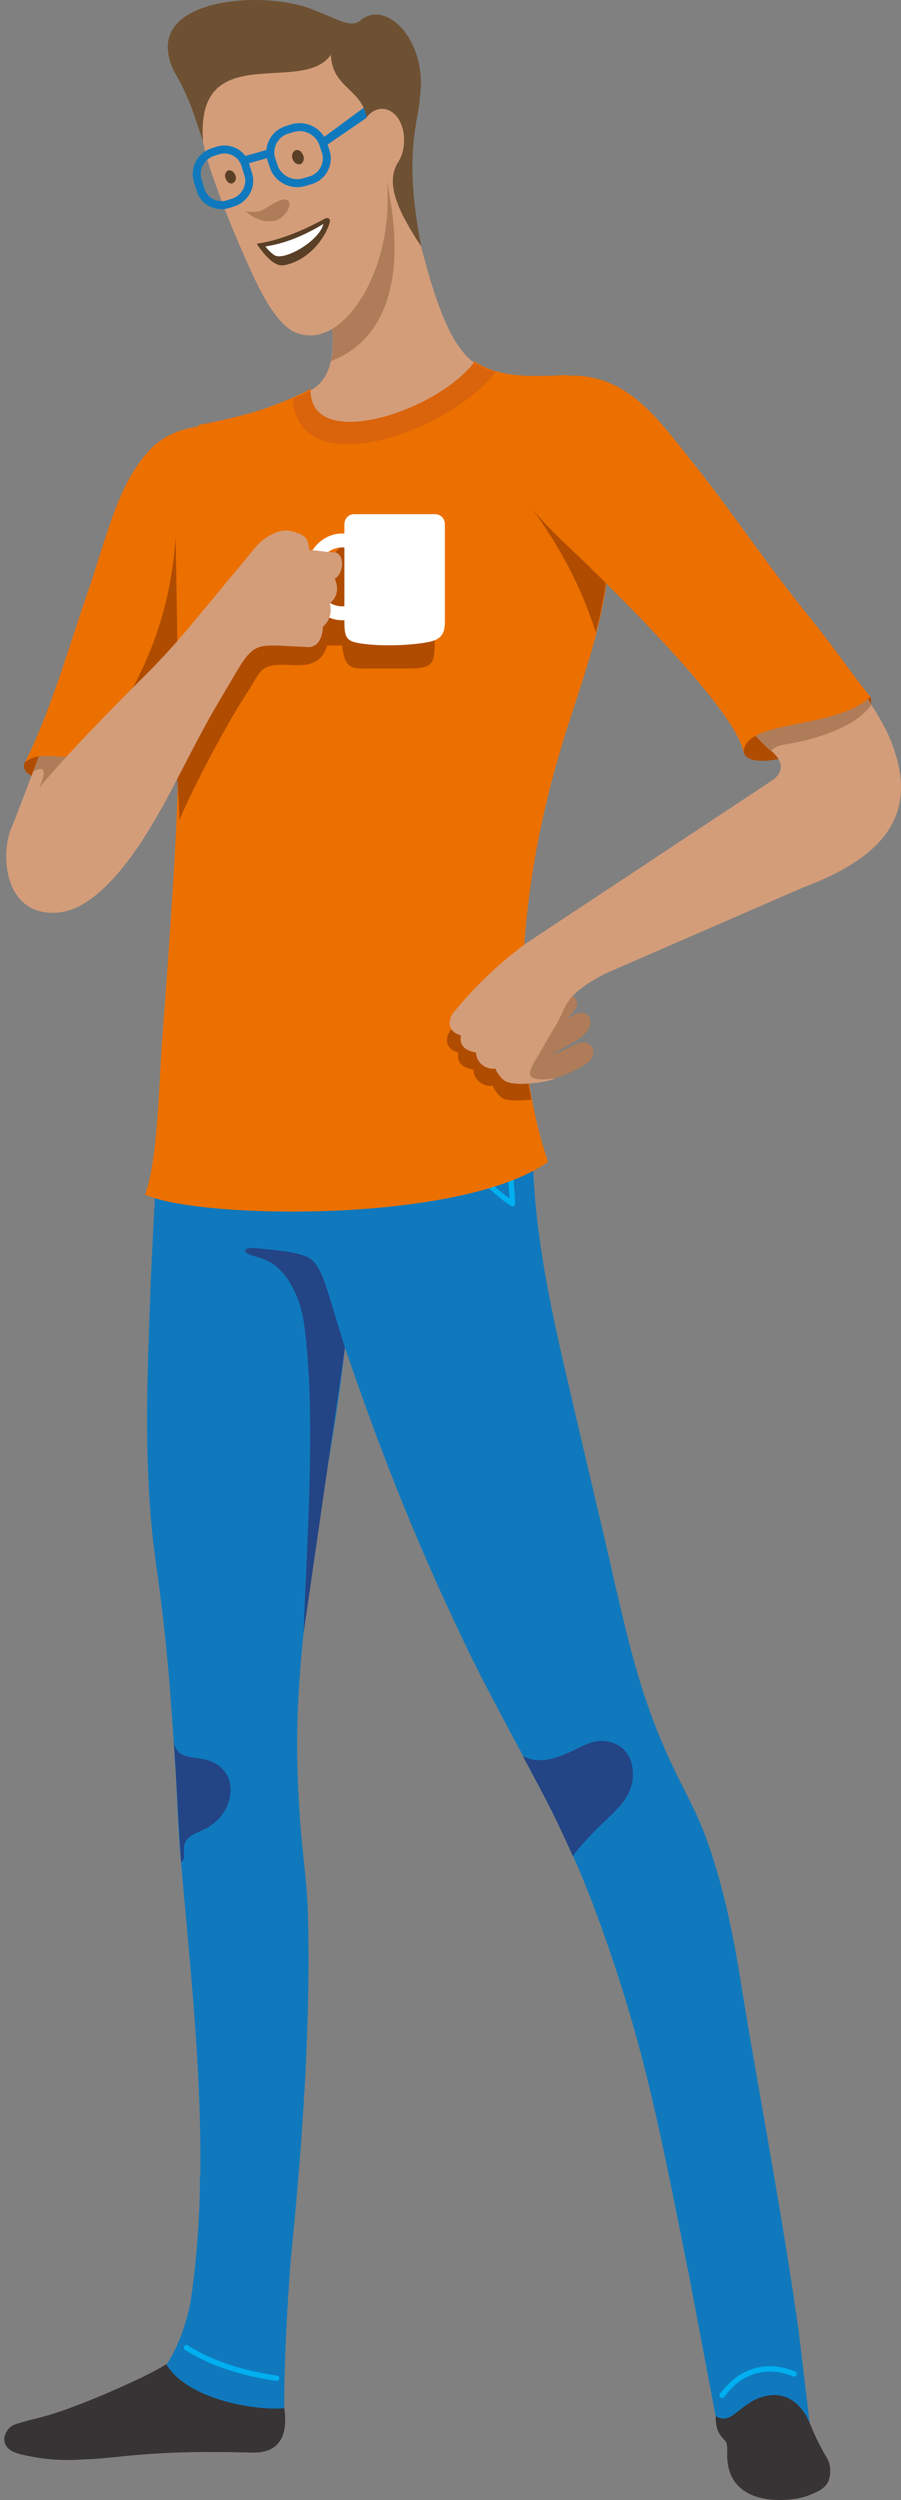 <svg width="211" height="585" viewBox="0 0 211 585" fill="none" xmlns="http://www.w3.org/2000/svg">
<rect x="0" y="0" width="211" height="585" fill="#808080" stroke="none"/>
<path fill-rule="evenodd" clip-rule="evenodd" d="M6.787 177.108L5.781 178.361C4.9 180.617 7.668 181.996 8.926 181.745C11.317 181.244 14.085 176.606 15.344 175.103H9.681L6.787 177.108Z" fill="#B04C00"/>
<path fill-rule="evenodd" clip-rule="evenodd" d="M15.597 171.709L9.557 175.845L2.134 195.271L29.312 181.61L15.597 171.709Z" fill="#D49D7A"/>
<path fill-rule="evenodd" clip-rule="evenodd" d="M15.596 171.709L9.557 175.845C8.927 177.349 8.424 178.853 7.795 180.482C13.08 177.725 8.298 186.247 7.292 187.876L12.576 190.007L22.014 176.221L15.596 171.709Z" fill="#AE7C58"/>
<path fill-rule="evenodd" clip-rule="evenodd" d="M64.165 514.871L64.039 539.686C64.039 544.699 63.661 553.598 65.171 557.984C68.065 566.381 67.688 574.026 59.257 573.901C48.813 573.65 40.257 573.65 29.813 574.653C26.29 575.029 22.641 575.405 18.992 575.53C12.701 575.906 8.674 575.154 5.277 574.402C1.754 573.65 0.999 572.146 0.999 570.642C0.999 570.141 1.124 569.765 1.376 569.264C1.879 568.261 2.509 567.76 3.264 567.384C4.27 567.008 5.654 566.632 7.038 566.256C9.681 565.629 11.946 565.003 14.462 564.125C15.595 563.749 17.23 563.123 19.244 562.371C25.913 559.739 35.853 555.352 39.502 552.846C43.906 549.963 46.8 545.953 47.052 540.689L48.31 512.991L64.165 514.871Z" fill="#D49D7A"/>
<path fill-rule="evenodd" clip-rule="evenodd" d="M64.668 555.849C64.794 556.601 65.045 557.353 65.171 557.979C68.065 566.376 67.688 574.021 59.257 573.896C48.813 573.645 40.257 573.645 29.813 574.648C26.29 575.024 22.641 575.4 18.992 575.525C12.701 575.901 8.674 575.149 5.277 574.397C1.754 573.645 0.999 572.141 0.999 570.638C0.999 570.136 1.124 569.76 1.376 569.259C1.879 568.256 2.509 567.755 3.264 567.379C4.27 567.003 5.654 566.627 7.038 566.251C9.681 565.624 11.946 564.998 14.462 564.12C15.595 563.744 17.23 563.118 19.244 562.366C25.913 559.734 35.853 555.347 39.502 552.841C40.761 552.089 41.767 551.212 42.774 550.209C44.284 551.337 45.164 552.59 46.674 555.097C47.555 556.475 48.562 557.603 50.575 557.979C55.231 559.107 60.516 557.729 64.668 555.849Z" fill="#373435"/>
<path fill-rule="evenodd" clip-rule="evenodd" d="M167.093 543.705L182.948 537.313C183.954 548.593 187.1 564.259 193.517 574.912C194.398 576.291 194.524 577.795 194.398 578.923C194.272 580.05 194.021 581.68 191.63 582.933C189.742 583.936 187.729 584.562 185.716 584.813C177.034 585.816 170.994 582.808 170.365 575.915C170.113 573.659 170.491 572.907 170.113 571.653C169.862 570.901 169.107 570.651 168.352 569.272C167.722 568.144 167.597 566.766 167.597 565.387C167.597 556.614 169.358 554.609 167.093 543.705Z" fill="#D49D7A"/>
<path fill-rule="evenodd" clip-rule="evenodd" d="M186.093 555.971C187.855 562.739 190.246 569.506 193.517 574.895C194.398 576.274 194.524 577.778 194.398 578.906C194.272 580.034 194.021 581.663 191.63 582.916C189.742 583.919 187.729 584.546 185.716 584.796C177.034 585.799 170.994 582.791 170.365 575.898C170.113 573.642 170.491 572.89 170.113 571.637C169.862 570.885 169.107 570.634 168.352 569.256C167.722 568.128 167.597 566.749 167.597 565.37C167.597 563.114 167.722 561.36 167.848 559.856C168.855 560.984 169.61 560.733 170.491 559.856C172.881 557.475 173.762 555.344 177.16 553.966C179.299 553.088 181.689 552.963 183.829 553.966C184.835 554.216 185.59 554.968 186.093 555.971Z" fill="#373435"/>
<path fill-rule="evenodd" clip-rule="evenodd" d="M121.292 243.287C121.418 244.54 121.544 245.919 121.795 247.548C123.054 257.449 124.438 266.974 125.067 277.251C126.074 292.916 129.597 308.958 133.372 325C136.517 338.661 139.789 352.196 142.935 365.857C144.067 370.995 145.325 376.259 146.584 381.397C149.981 395.308 153.63 405.961 160.173 418.619C161.935 422.128 163.696 425.637 165.206 429.648C168.855 439.549 171.372 450.703 173.259 462.358C177.412 488.301 182.571 514.619 186.345 540.687C186.597 542.066 186.723 543.57 186.975 544.948C186.723 548.959 173.133 551.716 167.094 549.209C163.696 547.831 164.2 546.703 163.57 543.319C155.643 504.719 152.372 483.538 141.55 452.959C136.643 439.047 132.491 429.898 126.954 419.371C120.789 407.465 114.246 395.935 108.458 383.778C96.001 357.71 88.199 336.906 80.775 315.35C78.385 337.282 74.232 354.201 71.716 376.133C69.451 396.687 69.073 407.716 70.206 425.136C70.709 432.656 71.841 439.925 72.093 446.943C72.974 477.147 70.08 511.486 66.683 541.815C66.431 544.322 65.55 545.324 64.04 545.7C61.146 546.452 50.576 546.327 47.556 546.202C44.914 546.076 43.404 545.324 43.782 543.57C50.199 508.604 45.292 469.502 42.272 434.41C41.768 428.269 41.517 422.504 41.265 416.614C40.258 400.948 39.378 385.408 36.484 365.606C34.47 351.193 34.219 336.029 34.596 320.99C35.225 297.178 36.484 273.616 38.245 249.929C38.371 248.05 38.497 246.295 38.623 244.54C62.656 248.3 92.352 247.047 121.292 243.287Z" fill="#1079BD"/>
<path fill-rule="evenodd" clip-rule="evenodd" d="M42.398 435.79C42.146 431.404 41.517 420.751 41.265 416.49C41.139 413.607 40.888 410.725 40.762 407.717C40.888 408.97 41.643 409.973 42.523 410.474C43.53 411.101 45.166 411.226 46.676 411.477C56.113 412.605 55.861 422.882 49.192 427.268C48.312 427.895 47.305 428.271 46.298 428.772C40.888 430.903 44.411 434.286 42.398 435.79Z" fill="#234485"/>
<path fill-rule="evenodd" clip-rule="evenodd" d="M121.67 246.673L121.796 247.55C122.047 249.555 122.299 251.561 122.551 253.566C91.345 257.075 56.113 258.078 37.868 253.942C37.994 252.563 38.12 251.185 38.12 249.806L38.371 247.174C65.676 251.811 96.378 249.179 121.67 246.673Z" fill="#373435"/>
<path fill-rule="evenodd" clip-rule="evenodd" d="M79.139 256.569C72.721 256.694 66.682 256.694 61.019 256.443L61.271 249.425C67.185 249.675 73.099 249.675 79.013 249.55L79.139 256.569Z" fill="#B2B4B8"/>
<path fill-rule="evenodd" clip-rule="evenodd" d="M134.126 434.289C131.862 429.15 129.597 424.388 126.954 419.375C125.444 416.492 123.934 413.735 122.424 410.852C126.703 413.359 132.113 410.727 136.266 408.596C137.398 408.095 138.405 407.719 139.537 407.468C143.815 406.842 147.464 409.223 148.093 413.484C148.848 418.748 146.08 421.881 142.809 425.014C140.292 427.396 136.895 430.654 134.126 434.289Z" fill="#234485"/>
<path fill-rule="evenodd" clip-rule="evenodd" d="M80.775 315.349L71.087 382.148C71.842 361.219 74.106 330.639 71.212 309.835C70.457 304.195 67.438 296.55 61.524 294.545C60.769 294.294 59.888 294.044 59.133 293.793C56.49 293.041 57.12 291.788 59.51 292.038C65.173 292.54 70.457 293.041 72.722 294.545C74.61 295.924 75.868 299.182 77.252 303.819L80.775 315.349Z" fill="#234485"/>
<path d="M104.179 259.332C107.576 269.358 112.735 277.003 120.033 281.641C119.656 274.121 118.649 266.476 117.013 258.956" stroke="#00AFEF" stroke-width="1.25" stroke-linecap="round" stroke-linejoin="round"/>
<path d="M184.332 538.686C178.921 541.317 170.743 542.195 165.332 541.443" stroke="#939598" stroke-width="1.25" stroke-linecap="round" stroke-linejoin="round"/>
<path d="M65.676 535.675C59.888 536.677 52.086 536.803 46.801 535.925" stroke="#939598" stroke-width="1.25" stroke-linecap="round" stroke-linejoin="round"/>
<path fill-rule="evenodd" clip-rule="evenodd" d="M52.213 143.267L46.551 99.778C38.749 100.906 34.849 104.415 30.948 110.807C27.047 117.199 24.405 126.849 21.259 136.499C16.1 151.162 12.577 164.572 5.908 178.358C9.054 175.726 13.206 177.481 17.233 176.98L35.478 172.217L52.213 143.267Z" fill="#EC7000"/>
<path fill-rule="evenodd" clip-rule="evenodd" d="M22.517 176.103L41.643 156.802L41.139 125.596C39.378 151.413 28.682 164.448 22.517 176.103Z" fill="#B04C00"/>
<path fill-rule="evenodd" clip-rule="evenodd" d="M132.743 87.758L142.306 121.095C144.319 139.268 137.021 156.563 131.736 173.858C122.425 204.312 118.021 241.284 128.339 271.863C107.829 286.401 46.299 285.273 33.968 279.508C36.987 271.738 37.239 252.814 37.994 243.164C40.007 216.97 42.021 185.764 41.517 181.002C42.021 161.075 41.769 143.278 41.266 123.477C41.14 117.085 43.153 110.443 46.55 99.414C48.941 99.038 54.226 97.91 59.511 96.406C62.908 95.403 69.2 93.022 72.723 91.017C73.855 93.273 109.087 86.129 110.975 84.5C117.014 88.51 124.438 88.135 132.743 87.758Z" fill="#EC7000"/>
<path fill-rule="evenodd" clip-rule="evenodd" d="M122.55 242.272C122.928 247.285 123.431 252.299 124.438 257.312C121.795 257.562 118.901 257.688 117.643 256.936C116.888 256.56 115.755 255.056 115.378 254.053C113.365 254.304 110.974 252.925 110.848 250.293C108.835 249.917 106.821 249.04 107.325 246.283C103.298 245.155 104.808 241.646 105.815 240.643C107.199 238.888 108.961 237.009 110.974 234.878L122.55 242.272Z" fill="#B04C00"/>
<path fill-rule="evenodd" clip-rule="evenodd" d="M68.57 93.391C70.079 92.765 71.59 92.013 72.722 91.386C73.854 93.642 109.086 86.498 110.974 84.869C112.61 85.872 114.245 86.498 116.133 87C105.689 100.786 70.079 113.82 68.57 93.391Z" fill="#D9640B"/>
<path fill-rule="evenodd" clip-rule="evenodd" d="M42.02 191.895C41.895 188.386 41.769 184.752 41.391 181.242C41.517 175.603 41.643 170.088 41.643 164.699C44.537 160.563 46.928 155.174 46.55 151.414L70.709 133.116L76.875 130.86L80.398 127.351L87.948 126.349L101.789 146.652V150.412C101.789 155.675 101.16 156.427 95.12 156.427H88.074C83.166 156.427 81.279 156.929 80.398 152.918C80.272 152.292 80.147 151.665 80.147 151.038H76.623C74.988 156.427 70.584 155.675 66.431 155.55C60.643 155.425 60.895 157.555 57.875 162.067C53.345 168.96 45.292 184 42.02 191.895Z" fill="#B04C00"/>
<path fill-rule="evenodd" clip-rule="evenodd" d="M80.147 124.829C75.24 124.829 71.339 129.341 71.339 134.981C71.339 140.62 75.24 145.132 80.147 145.132C85.054 145.132 88.955 140.62 88.955 134.981C88.955 129.466 84.929 124.829 80.147 124.829ZM80.147 128.089C83.544 128.089 86.313 131.222 86.313 134.982C86.313 138.742 83.544 141.875 80.147 141.875C76.75 141.875 73.982 138.742 73.982 134.982C73.982 131.222 76.75 128.089 80.147 128.089Z" fill="white"/>
<path fill-rule="evenodd" clip-rule="evenodd" d="M101.915 120.315H82.915C81.656 120.315 80.65 121.318 80.65 122.697V145.381C80.65 148.514 80.901 149.893 83.544 150.394C87.822 151.272 95.498 151.146 100.153 150.269C102.796 149.768 104.18 148.765 104.18 145.632V122.697C104.18 121.318 103.173 120.315 101.915 120.315Z" fill="white"/>
<path fill-rule="evenodd" clip-rule="evenodd" d="M192.386 160.934L203.837 162.939C206.605 171.211 175.651 182.741 174.141 175.973L173.638 165.32L192.386 160.934Z" fill="#B04C00"/>
<path fill-rule="evenodd" clip-rule="evenodd" d="M72.723 91.385C80.398 87.124 77.63 75.092 76.623 68.199L73.226 45.64L92.981 34.611C96.127 46.517 99.776 65.818 104.809 76.471C106.696 80.481 108.836 83.239 110.975 84.868C102.041 96.398 72.849 105.798 72.723 91.385Z" fill="#D49D7A"/>
<path fill-rule="evenodd" clip-rule="evenodd" d="M142.431 123.969C142.935 132.116 141.55 140.137 139.537 148.032C136.517 138.507 131.736 128.481 123.431 117.452L142.431 123.969Z" fill="#B04C00"/>
<path fill-rule="evenodd" clip-rule="evenodd" d="M77.504 84.501C78.636 80.115 77.504 74.6 76.623 68.208L73.226 45.649L88.577 37.127L90.213 40.761C95.623 64.073 90.842 79.363 77.504 84.501Z" fill="#AE7C58"/>
<path fill-rule="evenodd" clip-rule="evenodd" d="M128.339 235.637C125.319 242.028 122.677 246.916 119.657 253.433C126.326 253.183 128.339 253.433 134.63 250.425C136.14 249.673 138.531 248.545 138.909 246.791C139.16 245.663 138.657 244.66 137.65 244.159C136.769 243.658 135.889 243.908 135.008 244.284C133.624 244.911 132.24 245.663 130.226 246.415C130.101 246.415 128.716 246.916 130.101 246.164C132.743 244.786 136.14 243.156 137.524 241.276C139.034 239.396 138.154 236.514 135.637 237.015C135.134 237.141 134.505 237.391 133.875 237.767C133.498 238.018 133.12 238.269 132.743 238.519C133.498 237.517 136.14 235.386 134.756 233.631C134.127 232.879 133.12 232.503 131.862 232.754C130.73 233.13 128.842 234.759 128.339 235.637Z" fill="#AE7C58"/>
<path fill-rule="evenodd" clip-rule="evenodd" d="M123.055 220.854L141.174 228.123C131.611 233.136 132.617 236.018 129.975 240.279C128.339 242.911 126.829 245.669 125.319 248.175C123.432 251.308 122.929 253.314 130.101 252.311C127.962 253.314 120.538 254.316 118.273 252.938C117.518 252.562 116.386 251.058 116.008 250.055C113.995 250.306 111.604 248.927 111.478 246.295C109.465 245.919 107.452 245.042 107.955 242.285C103.929 241.157 105.438 237.648 106.445 236.645C110.094 232.133 116.134 225.867 123.055 220.854Z" fill="#D49D7A"/>
<path fill-rule="evenodd" clip-rule="evenodd" d="M1.504 199.297C1.756 194.409 3.266 191.903 6.16 188.143C12.451 179.746 24.908 167.088 33.59 158.44C38.372 153.678 42.147 149.417 46.173 144.529C49.445 140.644 52.59 136.759 55.862 132.874L57.624 130.743C59.637 128.362 60.644 126.607 63.538 125.103C65.928 123.85 67.438 123.975 69.326 124.602C71.968 125.479 72.094 126.357 72.471 128.738C74.485 128.738 76.246 129.239 78.385 129.239C81.028 129.74 80.273 134.628 78.385 135.38C79.392 137.636 79.014 139.767 77.253 141.145C77.882 143.777 76.875 145.532 75.617 146.66C75.491 149.542 74.359 151.297 72.346 151.422L67.312 151.171C60.266 150.795 59.134 150.795 55.233 157.438L50.2 165.96C47.306 170.973 44.663 176.237 41.895 181.5C36.736 191.527 29.061 205.688 19.623 211.453C17.358 212.832 14.842 213.584 12.451 213.584C4.398 213.709 1.127 206.691 1.504 199.297Z" fill="#D49D7A"/>
<path fill-rule="evenodd" clip-rule="evenodd" d="M207.863 171.591C216.167 190.014 207.485 200.416 187.73 207.81L132.994 231.622L123.054 220.844L180.809 182.619C183.703 180.614 183.326 178.108 180.809 175.852C180.18 175.225 179.425 174.473 178.544 173.721L166.213 161.189L192.008 147.653L202.452 162.442C204.968 166.202 206.73 169.21 207.863 171.591Z" fill="#D49D7A"/>
<path fill-rule="evenodd" clip-rule="evenodd" d="M180.558 175.741C179.929 175.239 179.3 174.613 178.545 173.861L174.896 170.101L191.002 159.573L199.684 158.445L202.578 162.581C203.081 163.333 203.585 164.085 204.088 164.837C200.565 170.101 191.128 172.983 184.333 174.111C182.697 174.362 181.313 174.738 180.558 175.741Z" fill="#AE7C58"/>
<path fill-rule="evenodd" clip-rule="evenodd" d="M174.14 175.987C172.379 167.59 153.63 147.914 137.65 132.248C129.723 124.478 118.272 115.454 117.769 103.297C117.643 100.665 118.147 98.159 119.531 96.028C121.544 92.895 121.292 90.138 125.571 89.01C144.948 83.997 152.75 96.404 163.193 109.438C171.246 119.59 180.306 133 189.366 144.154C194.902 150.921 199.684 157.94 203.836 163.078C195.405 170.848 174.392 168.217 174.14 175.987Z" fill="#EC7000"/>
<path fill-rule="evenodd" clip-rule="evenodd" d="M90.087 38.628C91.597 46.9 90.59 56.299 87.696 63.568C83.67 73.971 76.246 80.863 69.074 77.73C63.411 75.224 58.756 63.318 56.239 57.678C53.093 50.534 50.073 42.388 48.312 36.623C47.179 31.485 45.292 24.968 46.424 19.955C47.305 16.445 50.325 13.438 52.968 11.307C57.371 7.923 64.418 5.542 71.59 5.166C83.04 4.665 91.723 10.179 94.617 21.333C96.001 26.848 96.127 32.989 93.233 36.122C92.478 36.999 91.471 37.751 90.087 38.628Z" fill="#D49D7A"/>
<path fill-rule="evenodd" clip-rule="evenodd" d="M47.557 33.108C46.676 30.476 45.795 27.844 44.914 25.338C43.782 22.455 42.775 20.199 41.265 17.567C40.511 16.314 39.881 14.935 39.63 13.557C36.106 -0.229 60.643 -2.109 71.968 1.776C74.107 2.528 76.372 3.53 79.391 4.784C81.279 5.536 83.04 5.912 84.425 4.784C90.464 -0.48 100.782 9.922 98.14 23.959C97.888 25.087 90.339 23.332 90.339 24.836C88.954 23.082 86.06 20.45 85.809 17.317C81.656 17.943 79.014 17.943 77.504 12.805C70.835 22.455 45.669 8.794 47.557 33.108Z" fill="#6E5132"/>
<path fill-rule="evenodd" clip-rule="evenodd" d="M89.331 11.307L77.503 12.811C77.755 22.461 88.954 20.706 85.053 33.74L93.358 37.751C89.96 42.764 93.358 49.657 98.643 57.678C94.616 37.124 97.636 29.229 98.265 23.84L89.331 11.307Z" fill="#6E5132"/>
<path fill-rule="evenodd" clip-rule="evenodd" d="M89.457 25.471C86.563 25.471 84.046 28.855 84.046 32.99C83.921 37.126 86.311 40.51 89.206 40.51C92.1 40.51 94.616 37.126 94.616 32.99C94.742 28.855 92.477 25.471 89.457 25.471Z" fill="#D49D7A"/>
<path fill-rule="evenodd" clip-rule="evenodd" d="M61.775 35.99L63.159 37.118L67.186 47.52L65.424 50.779L56.742 52.784L55.106 51.406L60.139 37.62L61.775 35.99Z" fill="#D49D7A"/>
<path fill-rule="evenodd" clip-rule="evenodd" d="M69.074 35.232C68.445 35.608 68.193 36.485 68.571 37.362C68.948 38.24 69.829 38.616 70.458 38.365C71.087 37.989 71.339 37.112 70.961 36.234C70.584 35.357 69.829 34.856 69.074 35.232Z" fill="#593F25"/>
<path fill-rule="evenodd" clip-rule="evenodd" d="M53.471 39.862C52.842 40.113 52.465 40.99 52.842 41.742C53.094 42.619 53.849 43.12 54.478 42.87C55.107 42.619 55.485 41.742 55.107 40.99C54.855 40.238 54.101 39.737 53.471 39.862Z" fill="#593F25"/>
<path fill-rule="evenodd" clip-rule="evenodd" d="M57.498 49.523C61.021 49.773 61.021 49.397 64.041 47.643C69.074 44.635 68.571 49.397 65.299 51.277C64.67 51.653 63.915 51.779 62.909 51.779C62.154 51.779 61.525 51.653 60.895 51.403C59.637 51.027 58.505 50.275 57.498 49.523Z" fill="#AE7C58"/>
<path fill-rule="evenodd" clip-rule="evenodd" d="M60.139 57.031C65.424 56.279 71.086 53.898 75.868 51.266C77 50.639 77.504 51.266 77.126 52.394C75.868 56.154 72.219 60.666 67.186 61.919C66.179 62.169 65.424 62.169 64.795 61.794C63.285 61.292 61.02 58.535 60.139 57.031Z" fill="#593F25"/>
<path fill-rule="evenodd" clip-rule="evenodd" d="M62.153 57.668C67.06 56.916 71.338 55.036 75.742 52.404C74.736 56.415 66.808 60.927 64.418 59.799C63.788 59.423 63.033 58.796 62.153 57.668Z" fill="white"/>
<path fill-rule="evenodd" clip-rule="evenodd" d="M46.801 509.474L68.947 518.497C67.311 536.795 66.556 551.835 66.556 563.49C61.523 564.117 44.536 562.112 39 553.339C45.921 542.56 46.927 526.518 46.801 509.474Z" fill="#1079BD"/>
<path fill-rule="evenodd" clip-rule="evenodd" d="M183.326 534.163L184.584 534.664L186.975 544.941L189.617 566.999C188.107 563.239 184.584 559.229 178.922 560.733C173.134 562.237 171.498 567.626 167.597 565.37L161.683 534.163H183.326Z" fill="#1079BD"/>
<path fill-rule="evenodd" clip-rule="evenodd" d="M49.821 35.605L50.954 35.23C53.722 34.352 56.742 35.856 57.497 38.739L58.126 40.744C59.007 43.501 57.371 46.509 54.603 47.386L53.47 47.762C50.702 48.64 47.682 47.136 46.927 44.253L46.298 42.248C45.417 39.491 47.053 36.483 49.821 35.605Z" stroke="#1079BD" stroke-width="1.875"/>
<path d="M57.371 37.495L63.537 35.74" stroke="#1079BD" stroke-width="1.875"/>
<path fill-rule="evenodd" clip-rule="evenodd" d="M67.311 30.35L68.569 29.974C71.589 29.097 74.861 30.852 75.742 33.859L76.245 35.363C77.252 38.371 75.49 41.504 72.47 42.256L71.212 42.632C68.192 43.51 64.92 41.755 64.04 38.747L63.536 37.243C62.655 34.361 64.291 31.227 67.311 30.35Z" stroke="#1079BD" stroke-width="1.875"/>
<path fill-rule="evenodd" clip-rule="evenodd" d="M74.987 32.726L85.18 25.206C85.557 25.958 85.809 26.961 85.809 27.587L76.12 34.23L74.987 32.726Z" fill="#1079BD"/>
<path d="M64.795 556.474C56.993 555.346 49.821 553.215 43.656 549.33" stroke="#00AFEF" stroke-width="1.25" stroke-linecap="round" stroke-linejoin="round"/>
<path d="M185.969 555.477C180.432 553.221 174.015 553.848 169.108 560.49" stroke="#00AFEF" stroke-width="1.25" stroke-linecap="round" stroke-linejoin="round"/>
</svg>
